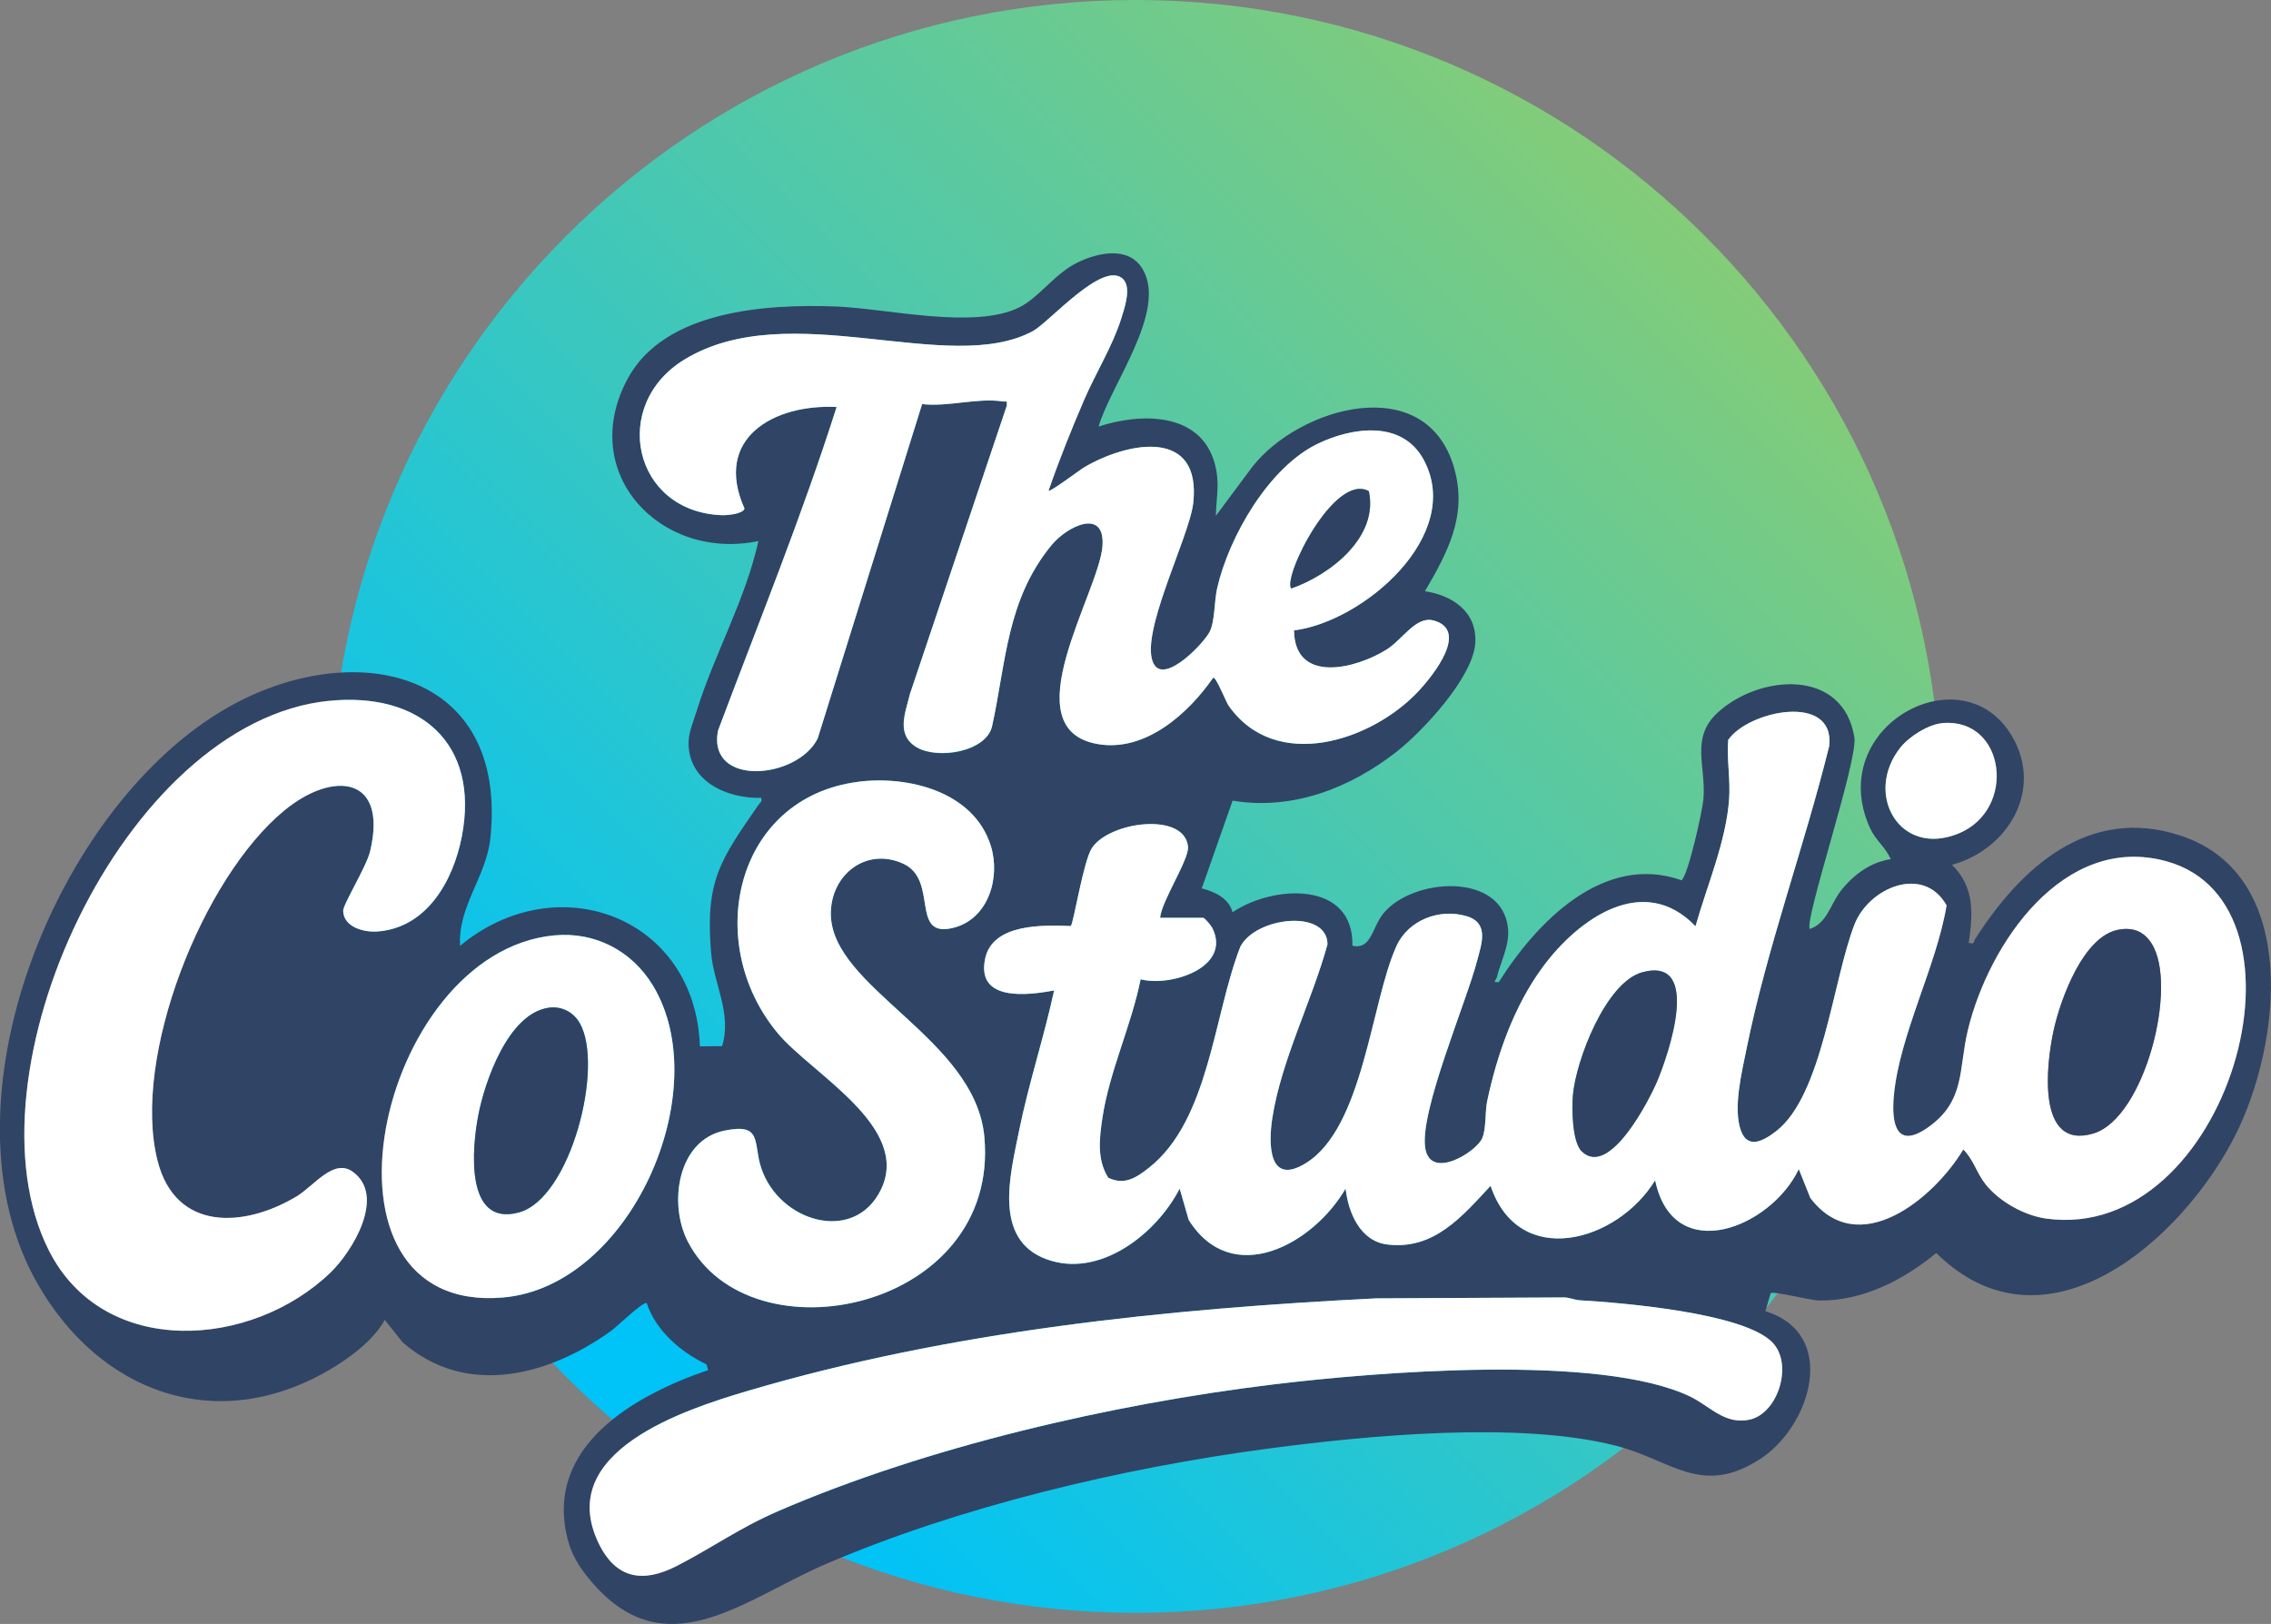 <svg width="323" height="231" viewBox="0 0 323 231" fill="none" xmlns="http://www.w3.org/2000/svg">
<rect x="0" y="0" width="323" height="231" fill="#808080" stroke="none"/>
<g clip-path="url(#clip0_2_2)">
<path d="M161.503 229.417C224.779 229.417 276.074 178.061 276.074 114.709C276.074 51.357 224.779 0 161.503 0C98.228 0 46.933 51.357 46.933 114.709C46.933 178.061 98.228 229.417 161.503 229.417Z" fill="url(#paint0_linear_2_2)"/>
<path d="M156.274 60.67C162.215 58.718 170.668 58.58 172.736 65.824C173.549 68.67 172.993 70.515 172.93 73.374L178.091 66.437C184.851 57.792 202.913 52.707 206.836 66.625C208.723 73.318 205.924 78.516 202.669 84.096C206.611 84.709 210.073 87.023 209.829 91.433C209.554 96.299 202.4 103.968 198.671 106.902C192.048 112.107 183.814 115.309 175.31 113.889L170.925 126.368C172.793 126.856 174.742 127.751 175.31 129.759C181.015 125.899 192.542 125.205 192.354 134.532C195.059 135.12 195.128 131.948 196.728 129.972C200.889 124.817 213.684 124.004 214.484 132.067C214.721 134.444 213.446 136.796 212.89 139.01C212.759 139.536 212.134 139.767 213.178 139.692C218.557 131.166 228.085 121.289 239.168 125.218C240.118 124.467 242.148 115.29 242.28 113.633C242.661 108.973 240.387 104.963 244.304 101.366C250.258 95.905 262.216 94.986 263.753 104.951C264.215 108.322 256.549 131.041 257.405 132.148C259.848 131.335 260.36 128.608 261.766 126.788C263.541 124.486 265.971 122.659 268.907 122.215C268.22 120.551 266.777 119.557 265.977 117.805C259.411 103.368 279.11 92.678 286.17 104.732C290.662 112.394 285.582 120.839 277.629 123.016C280.872 126.256 280.609 129.878 280.009 134.125C280.934 134.325 280.647 134.012 280.897 133.618C287.338 123.504 297.016 114.546 310.136 118.862C327.317 124.517 324.393 148.718 317.896 161.542C310.355 176.429 290.918 193.562 275.392 178.237C270.744 182.053 264.99 185.061 258.78 184.993C257.393 184.98 252.357 183.629 251.845 183.942L251.083 186.513C261.554 189.747 257.561 202.851 250.377 207.518C241.967 212.979 237.762 207.668 229.797 205.641C216.058 202.132 194.51 204.177 180.302 206.067C159.635 208.819 136.537 214.286 117.394 222.505C105.761 227.503 94.54 237.612 83.863 224.682C82.332 222.831 81.258 221.11 80.683 218.733C77.503 205.647 90.323 198.448 100.725 194.888L100.475 194.075C96.858 192.355 93.241 189.259 91.991 185.368C91.535 185.036 87.73 188.721 86.974 189.271C78.096 195.689 66.338 198.842 57.279 190.948L54.724 187.757C53.093 190.704 49.588 193.281 46.658 194.97C30.614 204.215 14.157 198.022 5.335 182.597C-9.24 157.113 7.997 114.427 32.507 100.578C50.138 90.614 72.261 95.117 69.749 119.2C69.174 124.723 65.095 128.946 65.438 134.538C79.271 123.059 98.92 130.428 99.545 148.837L102.7 148.812C104.13 144.177 101.519 140.005 101.138 135.526C100.263 125.186 102.525 122.253 107.879 114.49C108.11 114.152 108.429 114.096 108.266 113.495C103.306 113.614 97.708 111.074 97.945 105.37C98.001 104.069 98.739 102.267 99.138 100.978C101.631 93.003 106.048 85.246 107.867 76.965C93.903 79.855 82.007 67.231 89.305 53.814C94.571 44.131 109.047 43.236 118.788 43.593C126.104 43.862 138.611 46.939 145.028 43.693C147.839 42.267 150.057 38.864 153.325 37.306C156.261 35.905 160.578 34.973 162.534 38.313C166.026 44.268 157.948 54.771 156.249 60.688L156.274 60.67ZM159.747 39.721C156.948 36.9 149.239 45.838 146.89 47.108C134.875 53.582 112.334 42.048 97.364 51.13C86.718 57.592 90.023 72.824 102.656 73.287C103.418 73.311 105.642 73.13 105.886 72.348C101.4 62.315 110.084 57.448 118.987 57.899C114.033 73.474 107.86 88.643 102.112 103.943C100.582 112.031 113.439 110.837 116.295 105.044L131.145 57.486C134.857 57.911 138.949 56.566 142.598 57.104C143.185 57.192 143.229 56.873 143.191 57.705L129.415 98.72C128.753 101.448 127.359 104.475 130.352 106.289C133.345 108.103 140.292 106.996 141.104 103.274C143.097 94.185 143.166 85.34 149.539 77.565C151.775 74.838 157.198 72.192 156.799 77.69C156.324 84.277 143.753 103.75 156.161 105.851C162.928 106.996 169.032 101.479 172.53 96.418C172.918 96.143 174.342 99.809 174.729 100.365C181.421 109.961 195.216 105.407 201.863 98.195C203.887 95.999 208.973 89.619 203.869 88.261C201.382 87.599 199.477 90.97 197.246 92.377C192.81 95.18 184.138 97.313 184.039 89.675C193.872 88.462 208.255 76.151 202.494 65.424C199.445 59.744 192.385 60.745 187.45 63.109C180.465 66.45 174.786 76.345 173.105 83.695C172.693 85.503 172.793 88.343 172.074 89.813C171.256 91.483 165.82 97.169 164.165 94.567C161.728 90.739 169.163 76.458 169.706 71.56C170.887 60.92 160.616 62.753 154.274 66.431C153.593 66.825 149.351 70.046 149.126 69.809C150.638 65.43 152.381 61.089 154.212 56.835C155.799 53.157 158.273 49.135 159.441 45.394C159.885 43.974 160.959 40.959 159.741 39.727L159.747 39.721ZM46.727 99.702C17.525 102.711 -5.561 153.028 6.929 177.837C14.738 193.356 35.824 191.823 47.02 181.008C50.119 178.012 54.923 170.149 50.188 166.696C47.451 164.701 44.69 168.691 42.166 170.199C34.7 174.672 24.966 175.197 22.41 165.12C18.681 150.426 28.802 124.836 40.454 115.278C47.358 109.617 55.217 110.349 52.637 121.12C52.124 123.272 48.776 128.664 48.807 129.577C48.876 131.911 51.775 132.649 53.699 132.505C60.721 131.979 64.451 125.286 65.669 119.069C68.287 105.695 59.672 98.376 46.727 99.709V99.702ZM171.149 130.56H165.002C165.17 128.251 169.131 122.271 168.969 120.457C168.513 115.466 157.811 116.829 155.299 120.639C154.075 122.496 152.706 131.329 152.294 131.729C148.37 131.579 141.148 131.341 140.105 136.408C138.861 142.469 146.102 141.619 149.926 140.887C148.464 147.643 146.252 154.279 144.897 161.06C143.685 167.109 141.223 176.317 148.82 179.119C156.38 181.909 164.471 175.535 167.782 169.079L169.069 173.539C175.248 183.373 186.819 176.967 191.38 169.079C191.779 172.495 193.441 176.548 197.315 177.03C203.944 177.843 207.961 173.026 212.003 168.685C216.02 180.652 230.059 176.679 235.407 167.891C238 180.276 251.926 174.615 255.837 166.302L257.48 170.405C264.303 179.382 275.03 170.518 279.235 163.518C280.672 164.901 281.134 166.865 282.409 168.473C284.358 170.925 287.925 172.914 291.03 173.345C316.896 176.898 330.535 128.645 308.093 122.509C293.505 118.518 282.858 134.238 279.891 146.517C278.541 152.103 279.553 156.588 274.268 160.341C269.713 163.575 268.976 159.878 269.363 155.824C270.188 147.111 275.399 137.54 276.861 128.796C273.568 122.953 265.783 126.268 263.747 131.542C260.692 139.448 259.192 155.831 252.62 160.91C250.87 162.261 248.602 163.556 247.609 160.835C246.453 157.67 247.746 152.484 248.415 149.156C251.308 134.826 256.656 120.345 260.167 106.108C260.998 98.551 248.702 101.054 245.803 105.251C245.572 107.959 246.134 110.874 245.928 113.708C245.497 119.719 242.773 125.999 241.149 131.761C233.733 124.054 224.449 130.735 219.407 137.584C215.346 143.101 212.915 150.007 211.51 156.681C211.197 158.158 211.397 160.578 210.804 161.93C209.935 163.894 203.431 167.947 202.707 163.306C201.894 158.083 208.511 142.726 210.104 136.608C210.691 134.35 211.853 131.329 208.648 130.347C204.762 129.158 200.276 130.885 198.596 134.619C194.972 142.695 193.91 160.372 185.75 165.445C180.384 168.785 180.396 162.693 180.958 159.058C182.227 150.839 186.606 142.363 188.806 134.331C188.774 129.283 178.615 130.416 176.416 134.657C172.611 144.334 171.993 159.352 163.415 166.114C161.659 167.503 159.941 168.666 157.623 167.534C155.999 164.945 156.355 161.955 156.786 159.077C157.773 152.415 160.903 145.91 162.228 139.304C166.426 140.424 175.179 137.672 172.449 132.048C172.28 131.698 171.412 130.641 171.149 130.566V130.56ZM276.367 102.849C274.312 103.011 271.563 104.738 270.294 106.333C265.046 112.938 270.132 122.015 278.548 118.568C286.963 115.122 285.226 102.154 276.367 102.849ZM122.068 111.206C104.536 113.439 99.863 134.156 110.672 147.03C115.507 152.784 129.646 160.303 125.285 169.229C121.487 177.005 110.79 173.815 108.26 166.121C107.079 162.536 108.504 159.69 103.012 160.829C96.352 162.211 95.052 171.212 97.814 176.579C106.667 193.8 142.229 186.394 140.005 161.736C138.73 147.624 118.169 140.53 118.169 129.959C118.169 124.398 123.223 120.451 128.465 122.853C133.576 125.193 129.327 133.593 135.663 131.954C140.604 130.672 142.323 124.798 140.923 120.313C138.524 112.613 129.215 110.293 122.068 111.2V111.206ZM78.846 133.055C53.549 135.42 42.597 187.101 71.592 184.561C89.667 182.978 101.887 155.174 92.885 140.224C89.892 135.257 84.65 132.511 78.846 133.055ZM195.853 184.686C165.889 186.181 135.094 189.34 106.298 197.872C97.427 200.499 78.89 206.467 85.119 219.478C87.58 224.626 91.454 225.22 96.252 222.762C101.25 220.203 105.224 217.326 110.672 214.962C131.889 205.779 158.148 199.724 181.108 196.934C195.578 195.176 227.622 192.524 240.374 198.654C243.192 200.011 245.272 202.682 248.796 201.957C252.894 201.112 255.119 194.025 252.057 190.929C247.928 186.75 230.671 185.312 224.692 184.968C223.899 184.924 223.137 184.53 222.324 184.561L195.853 184.692V184.686Z" fill="#304466"/>
<path d="M171.15 130.56C171.412 130.635 172.274 131.685 172.449 132.042C175.179 137.659 166.426 140.412 162.228 139.298C160.91 145.904 157.78 152.409 156.786 159.071C156.361 161.948 155.999 164.938 157.623 167.528C159.941 168.66 161.659 167.49 163.415 166.108C171.993 159.346 172.612 144.334 176.416 134.65C178.622 130.409 188.781 129.277 188.806 134.325C186.606 142.357 182.227 150.833 180.958 159.052C180.396 162.686 180.384 168.779 185.75 165.439C193.91 160.366 194.972 142.695 198.596 134.613C200.27 130.872 204.762 129.146 208.648 130.341C211.853 131.323 210.691 134.35 210.104 136.602C208.511 142.72 201.888 158.076 202.707 163.299C203.431 167.941 209.935 163.887 210.804 161.923C211.404 160.572 211.204 158.151 211.51 156.675C212.915 150.007 215.352 143.095 219.407 137.578C224.449 130.722 233.733 124.042 241.149 131.754C242.773 125.993 245.497 119.713 245.928 113.702C246.135 110.868 245.572 107.959 245.803 105.245C248.702 101.047 260.998 98.539 260.167 106.101C256.656 120.338 251.308 134.819 248.415 149.15C247.746 152.478 246.447 157.663 247.609 160.829C248.602 163.55 250.87 162.255 252.62 160.904C259.192 155.824 260.685 139.448 263.747 131.535C265.784 126.262 273.568 122.953 276.861 128.789C275.399 137.54 270.182 147.105 269.364 155.818C268.982 159.872 269.713 163.575 274.268 160.334C279.56 156.575 278.541 152.096 279.891 146.51C282.859 134.231 293.505 118.512 308.093 122.503C330.535 128.639 316.896 176.898 291.031 173.339C287.925 172.914 284.358 170.918 282.409 168.466C281.128 166.859 280.666 164.895 279.235 163.512C275.03 170.506 264.303 179.375 257.48 170.399L255.837 166.296C251.926 174.603 238 180.27 235.407 167.885C230.065 176.673 216.027 180.645 212.003 168.679C207.967 173.02 203.95 177.843 197.315 177.023C193.435 176.548 191.773 172.488 191.38 169.073C186.819 176.967 175.248 183.366 169.069 173.533L167.782 169.073C164.471 175.528 156.38 181.903 148.82 179.113C141.223 176.31 143.685 167.103 144.897 161.054C146.252 154.273 148.47 147.636 149.926 140.881C146.103 141.619 138.855 142.463 140.105 136.402C141.142 131.335 148.37 131.579 152.294 131.723C152.706 131.323 154.075 122.49 155.299 120.632C157.811 116.823 168.513 115.459 168.969 120.451C169.132 122.265 165.171 128.239 165.002 130.553H171.15V130.56ZM301.333 132.242C296.31 133.118 293.08 142.119 292.111 146.442C291.062 151.133 289.512 163.706 297.759 161.223C305.038 159.033 309.88 140.093 305.981 134.15C304.857 132.436 303.332 131.886 301.333 132.236V132.242ZM224.992 163.812C228.922 167.553 234.576 156.431 235.67 153.86C237.275 150.095 242.136 136.008 233.602 138.297C228.372 139.698 224.13 150.883 223.705 155.787C223.543 157.67 223.58 162.48 224.986 163.819L224.992 163.812Z" fill="white"/>
<path d="M159.748 39.721C160.972 40.953 159.891 43.968 159.448 45.388C158.279 49.129 155.799 53.151 154.218 56.829C152.388 61.083 150.645 65.417 149.133 69.802C149.358 70.04 153.6 66.819 154.281 66.424C160.622 62.746 170.893 60.914 169.713 71.554C169.169 76.452 161.741 90.732 164.171 94.561C165.827 97.169 171.262 91.477 172.08 89.807C172.799 88.337 172.699 85.503 173.111 83.689C174.792 76.339 180.471 66.443 187.456 63.103C192.392 60.738 199.452 59.738 202.501 65.417C208.261 76.145 193.879 88.455 184.045 89.669C184.145 97.307 192.817 95.167 197.252 92.371C199.483 90.964 201.388 87.599 203.875 88.255C208.979 89.613 203.894 95.987 201.87 98.189C195.228 105.401 181.433 109.955 174.736 100.359C174.348 99.802 172.924 96.143 172.537 96.412C169.038 101.473 162.928 106.996 156.168 105.845C143.753 103.743 156.324 84.271 156.805 77.684C157.205 72.186 151.782 74.825 149.545 77.559C143.172 85.328 143.104 94.179 141.111 103.268C140.292 106.983 133.276 108.047 130.358 106.283C127.441 104.519 128.753 101.441 129.421 98.714L143.197 57.698C143.241 56.866 143.197 57.185 142.604 57.098C138.955 56.56 134.863 57.905 131.152 57.48L116.301 105.038C113.446 110.83 100.588 112.025 102.119 103.937C107.86 88.637 114.039 73.474 118.994 57.892C110.091 57.442 101.406 62.309 105.892 72.342C105.649 73.124 103.424 73.305 102.662 73.28C90.029 72.817 86.724 57.586 97.371 51.124C112.34 42.041 134.888 53.576 146.896 47.102C149.245 45.838 156.955 36.893 159.754 39.715L159.748 39.721ZM194.691 69.865C189.793 67.163 182.408 82.094 183.651 83.708C189.212 81.769 196.109 76.402 194.691 69.865Z" fill="white"/>
<path d="M46.727 99.702C59.672 98.37 68.287 105.689 65.67 119.062C64.451 125.28 60.721 131.973 53.699 132.499C51.781 132.642 48.882 131.904 48.807 129.571C48.782 128.652 52.125 123.266 52.637 121.114C55.211 110.336 47.358 109.604 40.454 115.272C28.802 124.836 18.681 150.42 22.41 165.113C24.966 175.191 34.7 174.665 42.166 170.193C44.684 168.685 47.445 164.694 50.188 166.69C54.924 170.143 50.119 178.006 47.02 181.002C35.824 191.817 14.745 193.35 6.929 177.83C-5.56 153.022 17.519 102.705 46.727 99.696V99.702Z" fill="white"/>
<path d="M195.853 184.686L222.325 184.555C223.137 184.524 223.899 184.918 224.692 184.961C230.671 185.305 247.928 186.738 252.057 190.923C255.112 194.019 252.895 201.106 248.796 201.951C245.272 202.676 243.198 200.005 240.374 198.648C227.623 192.518 195.584 195.17 181.108 196.928C158.142 199.724 131.889 205.773 110.672 214.955C105.218 217.314 101.244 220.191 96.252 222.756C91.454 225.214 87.58 224.62 85.119 219.472C78.896 206.461 97.433 200.493 106.298 197.866C135.1 189.334 165.889 186.175 195.853 184.68V184.686Z" fill="white"/>
<path d="M122.068 111.206C129.215 110.293 138.524 112.619 140.923 120.32C142.323 124.805 140.598 130.685 135.663 131.961C129.334 133.6 133.576 125.199 128.465 122.859C123.223 120.457 118.169 124.398 118.169 129.965C118.169 140.537 138.73 147.624 140.005 161.742C142.229 186.4 106.667 193.806 97.814 176.586C95.059 171.225 96.352 162.217 103.012 160.835C108.498 159.696 107.079 162.543 108.26 166.127C110.791 173.821 121.487 177.005 125.285 169.236C129.646 160.309 115.508 152.791 110.672 147.036C99.857 134.163 104.537 113.445 122.068 111.212V111.206Z" fill="white"/>
<path d="M78.846 133.055C84.65 132.511 89.892 135.257 92.885 140.224C101.888 155.174 89.661 182.978 71.592 184.561C42.597 187.101 53.549 135.42 78.846 133.055ZM78.046 143.345C72.298 144.152 68.937 153.829 68.013 158.739C67.163 163.218 66.07 174.534 73.792 172.463C81.176 170.487 85.975 151.596 82.445 145.51C81.532 143.939 79.852 143.089 78.053 143.339L78.046 143.345Z" fill="white"/>
<path d="M276.367 102.849C285.226 102.154 286.876 115.159 278.548 118.568C270.219 121.977 265.046 112.938 270.294 106.333C271.563 104.738 274.312 103.011 276.367 102.849Z" fill="white"/>
<path d="M301.333 132.242C303.326 131.892 304.85 132.442 305.981 134.156C309.88 140.099 305.038 159.033 297.759 161.229C289.519 163.712 291.062 151.133 292.111 146.448C293.08 142.125 296.304 133.124 301.333 132.248V132.242Z" fill="#2F4263"/>
<path d="M224.992 163.812C223.587 162.474 223.549 157.663 223.712 155.781C224.136 150.877 228.379 139.692 233.608 138.291C242.142 136.002 237.275 150.088 235.676 153.854C234.583 156.425 228.928 167.547 224.999 163.806L224.992 163.812Z" fill="#2F4263"/>
<path d="M194.691 69.865C196.103 76.402 189.212 81.762 183.651 83.708C182.414 82.094 189.793 67.169 194.691 69.865Z" fill="#2F4263"/>
<path d="M78.046 143.345C79.852 143.095 81.533 143.946 82.439 145.516C85.975 151.602 81.17 170.493 73.785 172.47C66.063 174.54 67.157 163.224 68.006 158.746C68.937 153.835 72.292 144.158 78.04 143.351L78.046 143.345Z" fill="#2F4263"/>
</g>
<defs>
<linearGradient id="paint0_linear_2_2" x1="87.549" y1="188.758" x2="258.549" y2="17.959" gradientUnits="userSpaceOnUse">
<stop stop-color="#00C3F7"/>
<stop offset="1" stop-color="#91CD6B"/>
</linearGradient>
<clipPath id="clip0_2_2">
<rect width="323" height="231" fill="white"/>
</clipPath>
</defs>
</svg>
